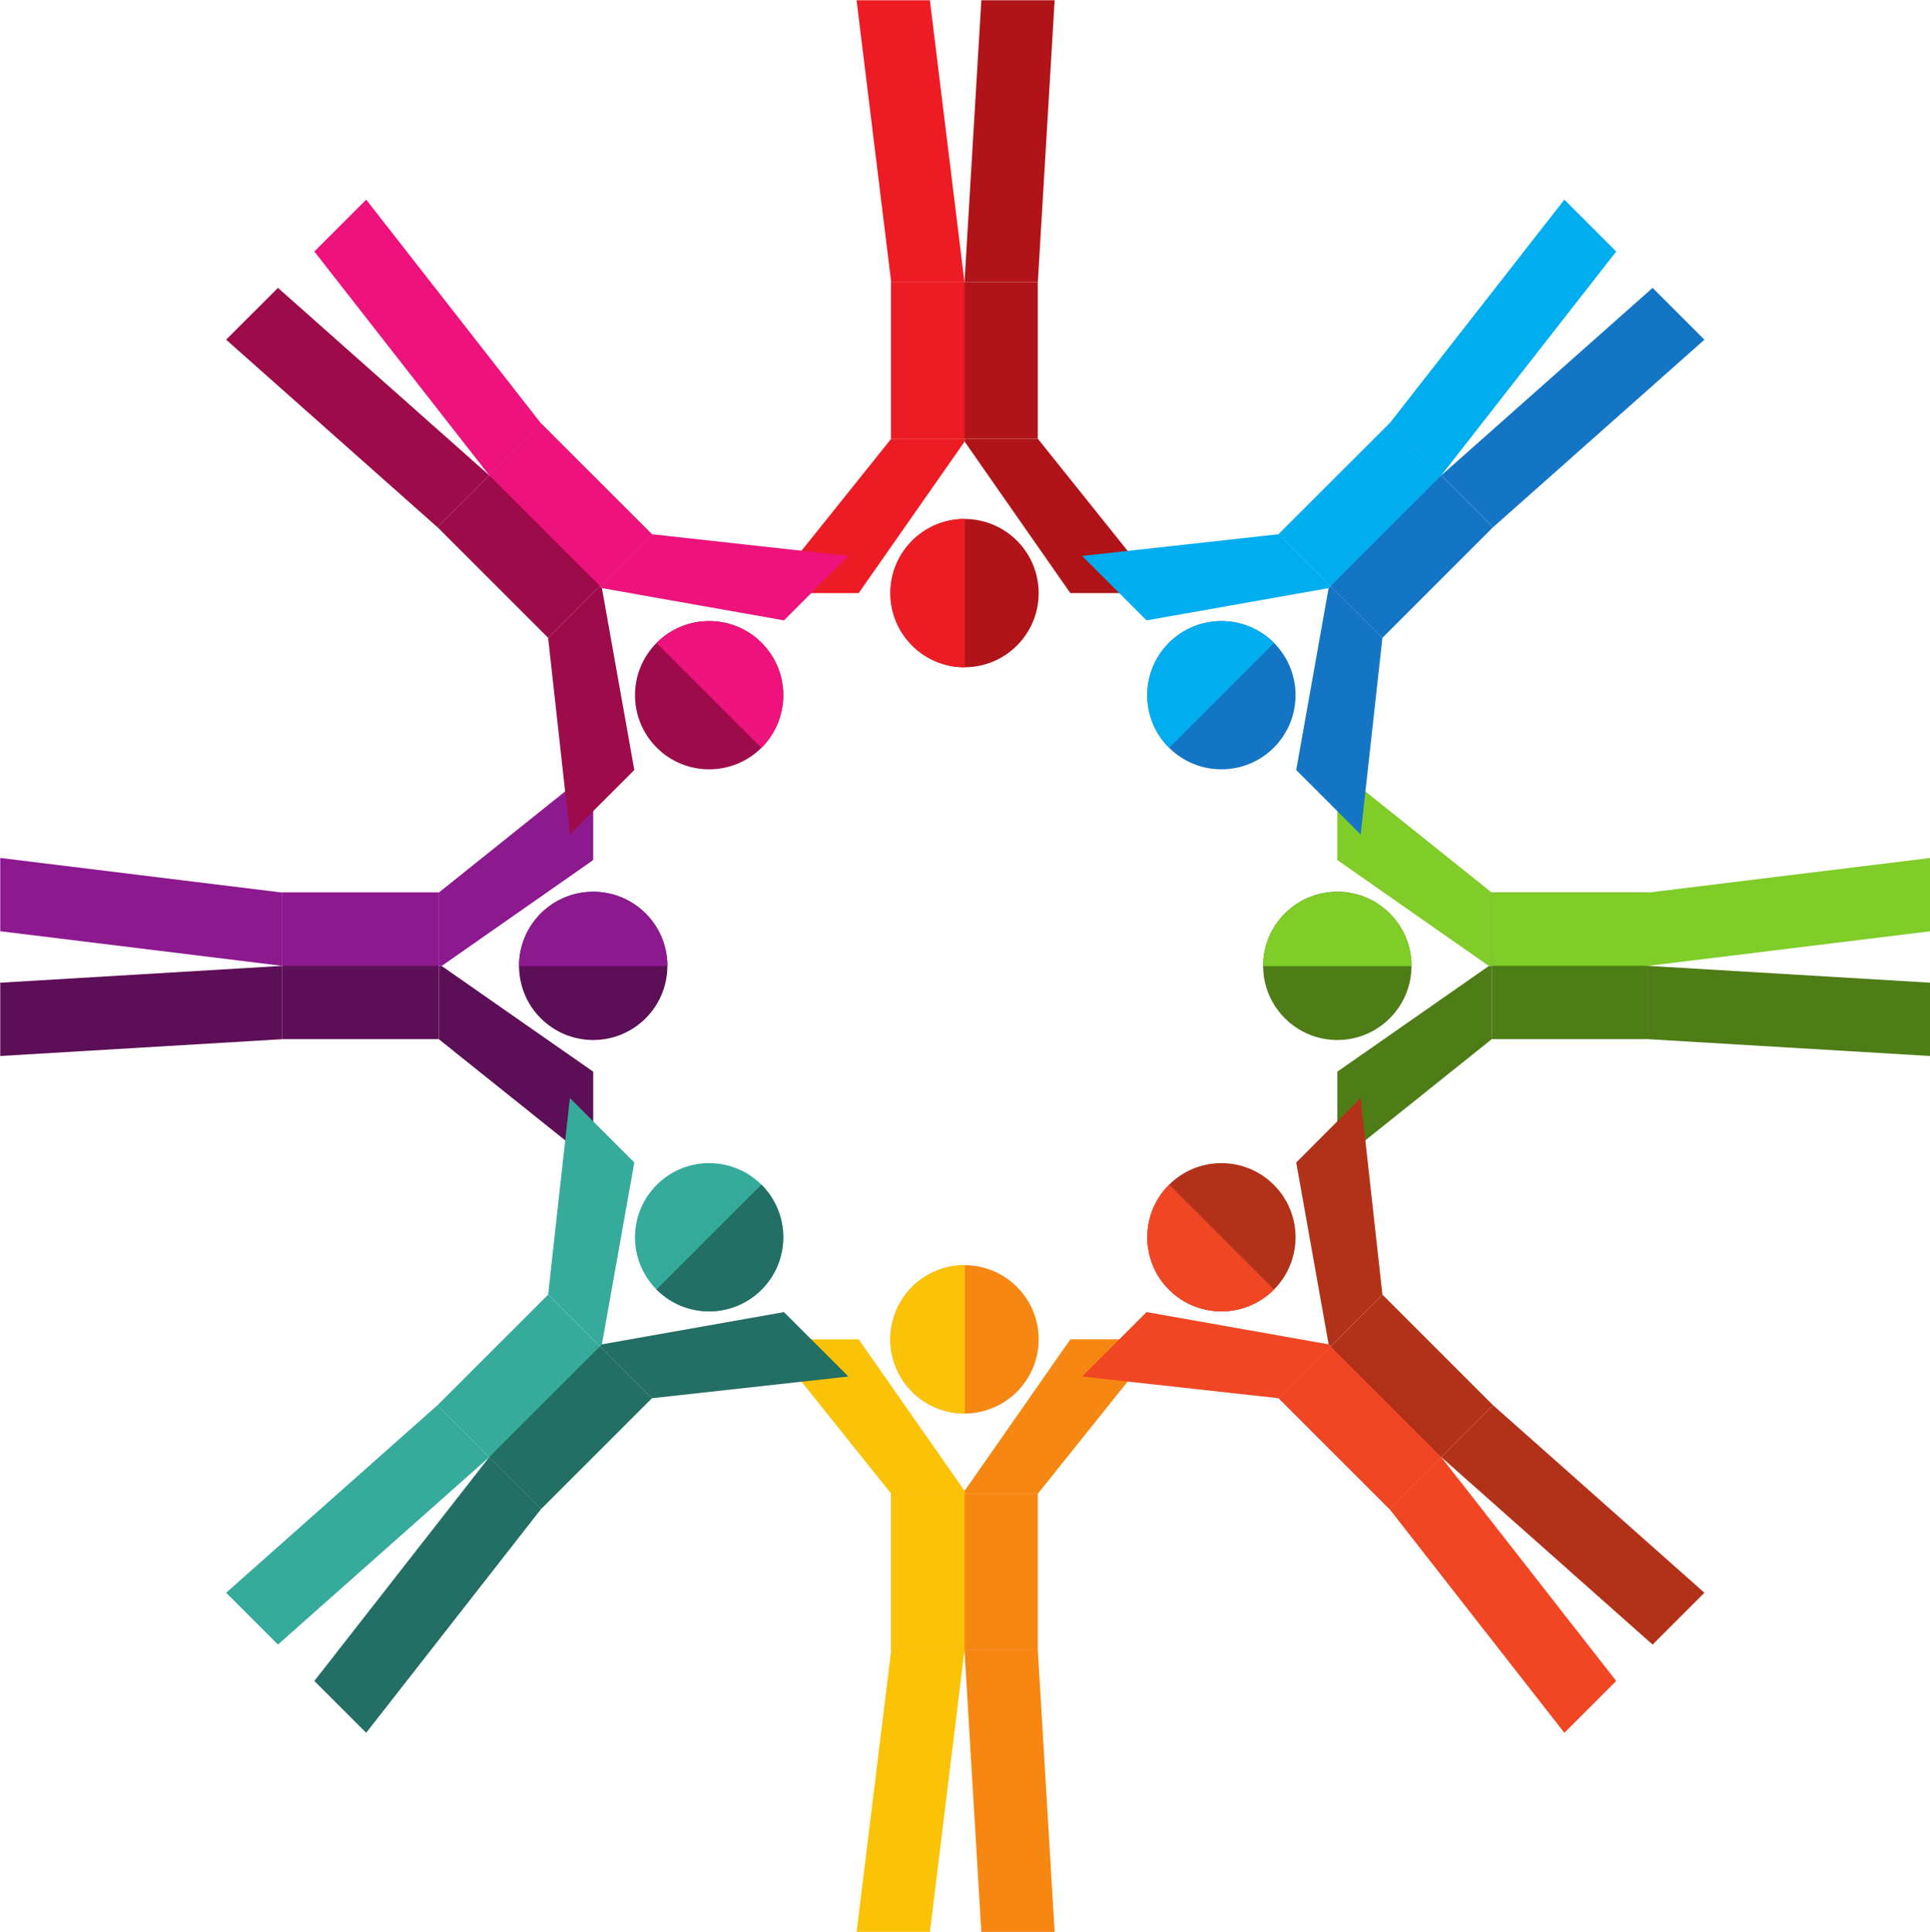 <?xml version="1.0" encoding="UTF-8"?><svg xmlns="http://www.w3.org/2000/svg" xmlns:xlink="http://www.w3.org/1999/xlink" height="347.9" preserveAspectRatio="xMidYMid meet" version="1.0" viewBox="38.8 38.6 347.5 347.9" width="347.5" zoomAndPan="magnify"><g><g><path d="M 212.477 118.117 L 231.516 145.41 L 247.922 145.41 L 225.664 117.609 L 212.477 117.609 L 212.477 118.117" fill="#b01419"/></g><g><path d="M 215.492 38.645 L 228.691 38.645 L 225.664 89.43 L 212.461 89.43 L 215.492 38.645" fill="#b01419"/></g><g><path d="M 199.262 89.434 L 225.656 89.434 L 225.656 117.609 L 199.262 117.609 L 199.262 89.434" fill="#b01419"/></g><g><path d="M 199.109 145.41 C 199.109 138.035 205.086 132.059 212.461 132.059 C 219.836 132.059 225.812 138.035 225.812 145.41 C 225.812 152.785 219.836 158.762 212.461 158.762 C 205.086 158.762 199.109 152.785 199.109 145.41" fill="#b01419"/></g><g><path d="M 193.406 145.41 L 212.48 118.117 L 212.48 117.609 L 199.262 117.609 L 177 145.41 L 193.406 145.41" fill="#ed1c24"/></g><g><path d="M 199.262 89.434 L 212.461 89.434 L 206.227 38.645 L 193.027 38.645 L 199.262 89.434" fill="#ed1c24"/></g><g><path d="M 199.262 89.434 L 212.461 89.434 L 212.461 117.609 L 199.262 117.609 L 199.262 89.434" fill="#ed1c24"/></g><g><path d="M 212.477 158.762 L 212.516 158.762 L 212.516 132.059 L 212.477 132.059 C 205.102 132.059 199.125 138.035 199.125 145.41 C 199.125 152.785 205.102 158.762 212.477 158.762" fill="#ed1c24"/></g><g><path d="M 306.879 212.551 L 279.59 231.59 L 279.59 247.996 L 307.387 225.738 L 307.387 212.551 L 306.879 212.551" fill="#4e7c16"/></g><g><path d="M 386.352 215.566 L 386.352 228.766 L 335.57 225.738 L 335.57 212.535 L 386.352 215.566" fill="#4e7c16"/></g><g><path d="M 335.566 199.336 L 335.566 225.73 L 307.387 225.73 L 307.387 199.336 L 335.566 199.336" fill="#4e7c16"/></g><g><path d="M 279.59 199.184 C 286.965 199.184 292.941 205.16 292.941 212.535 C 292.941 219.91 286.965 225.887 279.59 225.887 C 272.215 225.887 266.234 219.91 266.234 212.535 C 266.234 205.16 272.215 199.184 279.59 199.184" fill="#4e7c16"/></g><g><path d="M 279.59 193.48 L 306.879 212.555 L 307.387 212.555 L 307.387 199.336 L 279.59 177.074 L 279.59 193.48" fill="#80cc28"/></g><g><path d="M 335.566 199.336 L 335.566 212.535 L 386.352 206.301 L 386.352 193.102 L 335.566 199.336" fill="#80cc28"/></g><g><path d="M 335.566 199.336 L 335.566 212.535 L 307.387 212.535 L 307.387 199.336 L 335.566 199.336" fill="#80cc28"/></g><g><path d="M 266.234 212.551 L 266.238 212.59 L 292.941 212.59 L 292.941 212.551 C 292.941 205.176 286.965 199.199 279.59 199.199 C 272.215 199.199 266.234 205.176 266.234 212.551" fill="#80cc28"/></g><g><path d="M 278.023 144.504 L 272.188 177.266 L 283.789 188.867 L 287.707 153.469 L 278.383 144.145 L 278.023 144.504" fill="#1575c5"/></g><g><path d="M 336.352 90.441 L 345.684 99.773 L 307.633 133.543 L 298.301 124.207 L 336.352 90.441" fill="#1575c5"/></g><g><path d="M 288.965 114.875 L 307.629 133.539 L 287.703 153.465 L 269.035 134.801 L 288.965 114.875" fill="#1575c5"/></g><g><path d="M 249.273 154.352 C 254.488 149.137 262.941 149.137 268.156 154.348 C 273.371 159.562 273.371 168.02 268.156 173.234 C 262.941 178.449 254.488 178.445 249.273 173.234 C 244.059 168.02 244.059 159.566 249.273 154.352" fill="#1575c5"/></g><g><path d="M 245.242 150.316 L 278.027 144.508 L 278.387 144.148 L 269.035 134.801 L 233.641 138.715 L 245.242 150.316" fill="#00adef"/></g><g><path d="M 288.965 114.875 L 298.297 124.207 L 329.801 83.891 L 320.465 74.555 L 288.965 114.875" fill="#00adef"/></g><g><path d="M 288.965 114.875 L 298.297 124.207 L 278.371 144.133 L 269.035 134.801 L 288.965 114.875" fill="#00adef"/></g><g><path d="M 249.285 173.242 L 249.312 173.27 L 268.195 154.387 L 268.168 154.359 C 262.953 149.145 254.5 149.145 249.285 154.359 C 244.07 159.574 244.07 168.027 249.285 173.242" fill="#00adef"/></g><g><path d="M 118.32 212.551 L 145.609 231.59 L 145.609 247.996 L 117.809 225.738 L 117.809 212.551 L 118.32 212.551" fill="#5c0f56"/></g><g><path d="M 38.844 215.566 L 38.844 228.766 L 89.629 225.738 L 89.629 212.535 L 38.844 215.566" fill="#5c0f56"/></g><g><path d="M 89.629 199.336 L 89.629 225.73 L 117.809 225.73 L 117.809 199.336 L 89.629 199.336" fill="#5c0f56"/></g><g><path d="M 145.609 199.184 C 138.234 199.184 132.254 205.16 132.254 212.535 C 132.254 219.91 138.234 225.887 145.609 225.887 C 152.984 225.887 158.961 219.91 158.961 212.535 C 158.961 205.16 152.984 199.184 145.609 199.184" fill="#5c0f56"/></g><g><path d="M 145.609 193.48 L 118.32 212.555 L 117.809 212.555 L 117.809 199.336 L 145.609 177.074 L 145.609 193.48" fill="#8d198f"/></g><g><path d="M 89.629 199.336 L 89.629 212.535 L 38.844 206.301 L 38.844 193.102 L 89.629 199.336" fill="#8d198f"/></g><g><path d="M 89.629 199.336 L 89.629 212.535 L 117.809 212.535 L 117.809 199.336 L 89.629 199.336" fill="#8d198f"/></g><g><path d="M 158.961 212.551 L 158.961 212.59 L 132.258 212.59 L 132.254 212.551 C 132.254 205.176 138.234 199.199 145.609 199.199 C 152.984 199.199 158.961 205.176 158.961 212.551" fill="#8d198f"/></g><g><path d="M 147.176 144.504 L 153.008 177.266 L 141.41 188.867 L 137.492 153.469 L 146.816 144.145 L 147.176 144.504" fill="#9d0b4b"/></g><g><path d="M 88.848 90.441 L 79.512 99.773 L 117.562 133.543 L 126.898 124.207 L 88.848 90.441" fill="#9d0b4b"/></g><g><path d="M 136.234 114.875 L 117.57 133.539 L 137.496 153.465 L 156.16 134.801 L 136.234 114.875" fill="#9d0b4b"/></g><g><path d="M 175.926 154.352 C 170.711 149.137 162.254 149.137 157.043 154.348 C 151.828 159.562 151.828 168.02 157.043 173.234 C 162.258 178.449 170.711 178.445 175.926 173.234 C 181.137 168.02 181.141 159.566 175.926 154.352" fill="#9d0b4b"/></g><g><path d="M 179.957 150.316 L 147.172 144.508 L 146.812 144.148 L 156.16 134.801 L 191.559 138.715 L 179.957 150.316" fill="#ed127c"/></g><g><path d="M 136.234 114.875 L 126.898 124.207 L 95.398 83.891 L 104.734 74.555 L 136.234 114.875" fill="#ed127c"/></g><g><path d="M 136.234 114.875 L 126.898 124.207 L 146.828 144.133 L 156.16 134.801 L 136.234 114.875" fill="#ed127c"/></g><g><path d="M 175.914 173.242 L 175.887 173.27 L 157.004 154.387 L 157.031 154.359 C 162.246 149.145 170.699 149.145 175.914 154.359 C 181.129 159.574 181.129 168.027 175.914 173.242" fill="#ed127c"/></g><g><path d="M 212.477 307.082 L 231.516 279.789 L 247.922 279.789 L 225.664 307.59 L 212.477 307.59 L 212.477 307.082" fill="#f68712"/></g><g><path d="M 215.492 386.555 L 228.691 386.555 L 225.664 335.77 L 212.461 335.77 L 215.492 386.555" fill="#f68712"/></g><g><path d="M 199.262 335.77 L 225.656 335.77 L 225.656 307.59 L 199.262 307.59 L 199.262 335.77" fill="#f68712"/></g><g><path d="M 199.109 279.789 C 199.109 287.164 205.086 293.145 212.461 293.145 C 219.836 293.145 225.812 287.164 225.812 279.789 C 225.812 272.414 219.836 266.438 212.461 266.438 C 205.086 266.438 199.109 272.414 199.109 279.789" fill="#f68712"/></g><g><path d="M 193.406 279.789 L 212.48 307.082 L 212.48 307.59 L 199.262 307.59 L 177 279.789 L 193.406 279.789" fill="#fbc308"/></g><g><path d="M 199.262 335.77 L 212.461 335.77 L 206.227 386.555 L 193.027 386.555 L 199.262 335.77" fill="#fbc308"/></g><g><path d="M 199.262 335.77 L 212.461 335.77 L 212.461 307.59 L 199.262 307.59 L 199.262 335.77" fill="#fbc308"/></g><g><path d="M 212.477 266.438 L 212.516 266.438 L 212.516 293.141 L 212.477 293.145 C 205.102 293.145 199.125 287.164 199.125 279.789 C 199.125 272.414 205.102 266.438 212.477 266.438" fill="#fbc308"/></g><g><path d="M 278.023 280.695 L 272.188 247.938 L 283.789 236.332 L 287.707 271.73 L 278.383 281.055 L 278.023 280.695" fill="#b23219"/></g><g><path d="M 336.352 334.758 L 345.684 325.426 L 307.633 291.656 L 298.301 300.992 L 336.352 334.758" fill="#b23219"/></g><g><path d="M 288.965 310.328 L 307.629 291.66 L 287.703 271.734 L 269.035 290.398 L 288.965 310.328" fill="#b23219"/></g><g><path d="M 249.273 270.852 C 254.488 276.066 262.941 276.066 268.156 270.852 C 273.371 265.637 273.371 257.184 268.156 251.969 C 262.941 246.754 254.488 246.754 249.273 251.969 C 244.059 257.184 244.059 265.637 249.273 270.852" fill="#b23219"/></g><g><path d="M 245.242 274.883 L 278.027 280.691 L 278.387 281.051 L 269.035 290.398 L 233.641 286.484 L 245.242 274.883" fill="#f14624"/></g><g><path d="M 288.965 310.328 L 298.297 300.992 L 329.801 341.312 L 320.465 350.645 L 288.965 310.328" fill="#f14624"/></g><g><path d="M 288.965 310.328 L 298.297 300.992 L 278.371 281.066 L 269.035 290.398 L 288.965 310.328" fill="#f14624"/></g><g><path d="M 249.285 251.957 L 249.312 251.93 L 268.195 270.812 L 268.168 270.84 C 262.953 276.055 254.5 276.055 249.285 270.84 C 244.07 265.625 244.07 257.172 249.285 251.957" fill="#f14624"/></g><g><path d="M 147.176 280.695 L 153.008 247.938 L 141.41 236.332 L 137.492 271.73 L 146.816 281.055 L 147.176 280.695" fill="#36ab9c"/></g><g><path d="M 88.848 334.758 L 79.512 325.426 L 117.562 291.656 L 126.898 300.992 L 88.848 334.758" fill="#36ab9c"/></g><g><path d="M 136.234 310.328 L 117.57 291.66 L 137.496 271.734 L 156.16 290.398 L 136.234 310.328" fill="#36ab9c"/></g><g><path d="M 175.926 270.852 C 170.711 276.066 162.254 276.066 157.043 270.852 C 151.828 265.637 151.828 257.184 157.043 251.969 C 162.258 246.754 170.711 246.754 175.926 251.969 C 181.137 257.184 181.141 265.637 175.926 270.852" fill="#36ab9c"/></g><g><path d="M 179.957 274.883 L 147.172 280.691 L 146.812 281.051 L 156.16 290.398 L 191.559 286.484 L 179.957 274.883" fill="#236e65"/></g><g><path d="M 136.234 310.328 L 126.898 300.992 L 95.398 341.312 L 104.734 350.645 L 136.234 310.328" fill="#236e65"/></g><g><path d="M 136.234 310.328 L 126.898 300.992 L 146.828 281.066 L 156.16 290.398 L 136.234 310.328" fill="#236e65"/></g><g><path d="M 175.914 251.957 L 175.887 251.93 L 157.004 270.812 L 157.031 270.84 C 162.246 276.055 170.699 276.055 175.914 270.84 C 181.129 265.625 181.129 257.172 175.914 251.957" fill="#236e65"/></g></g></svg>
